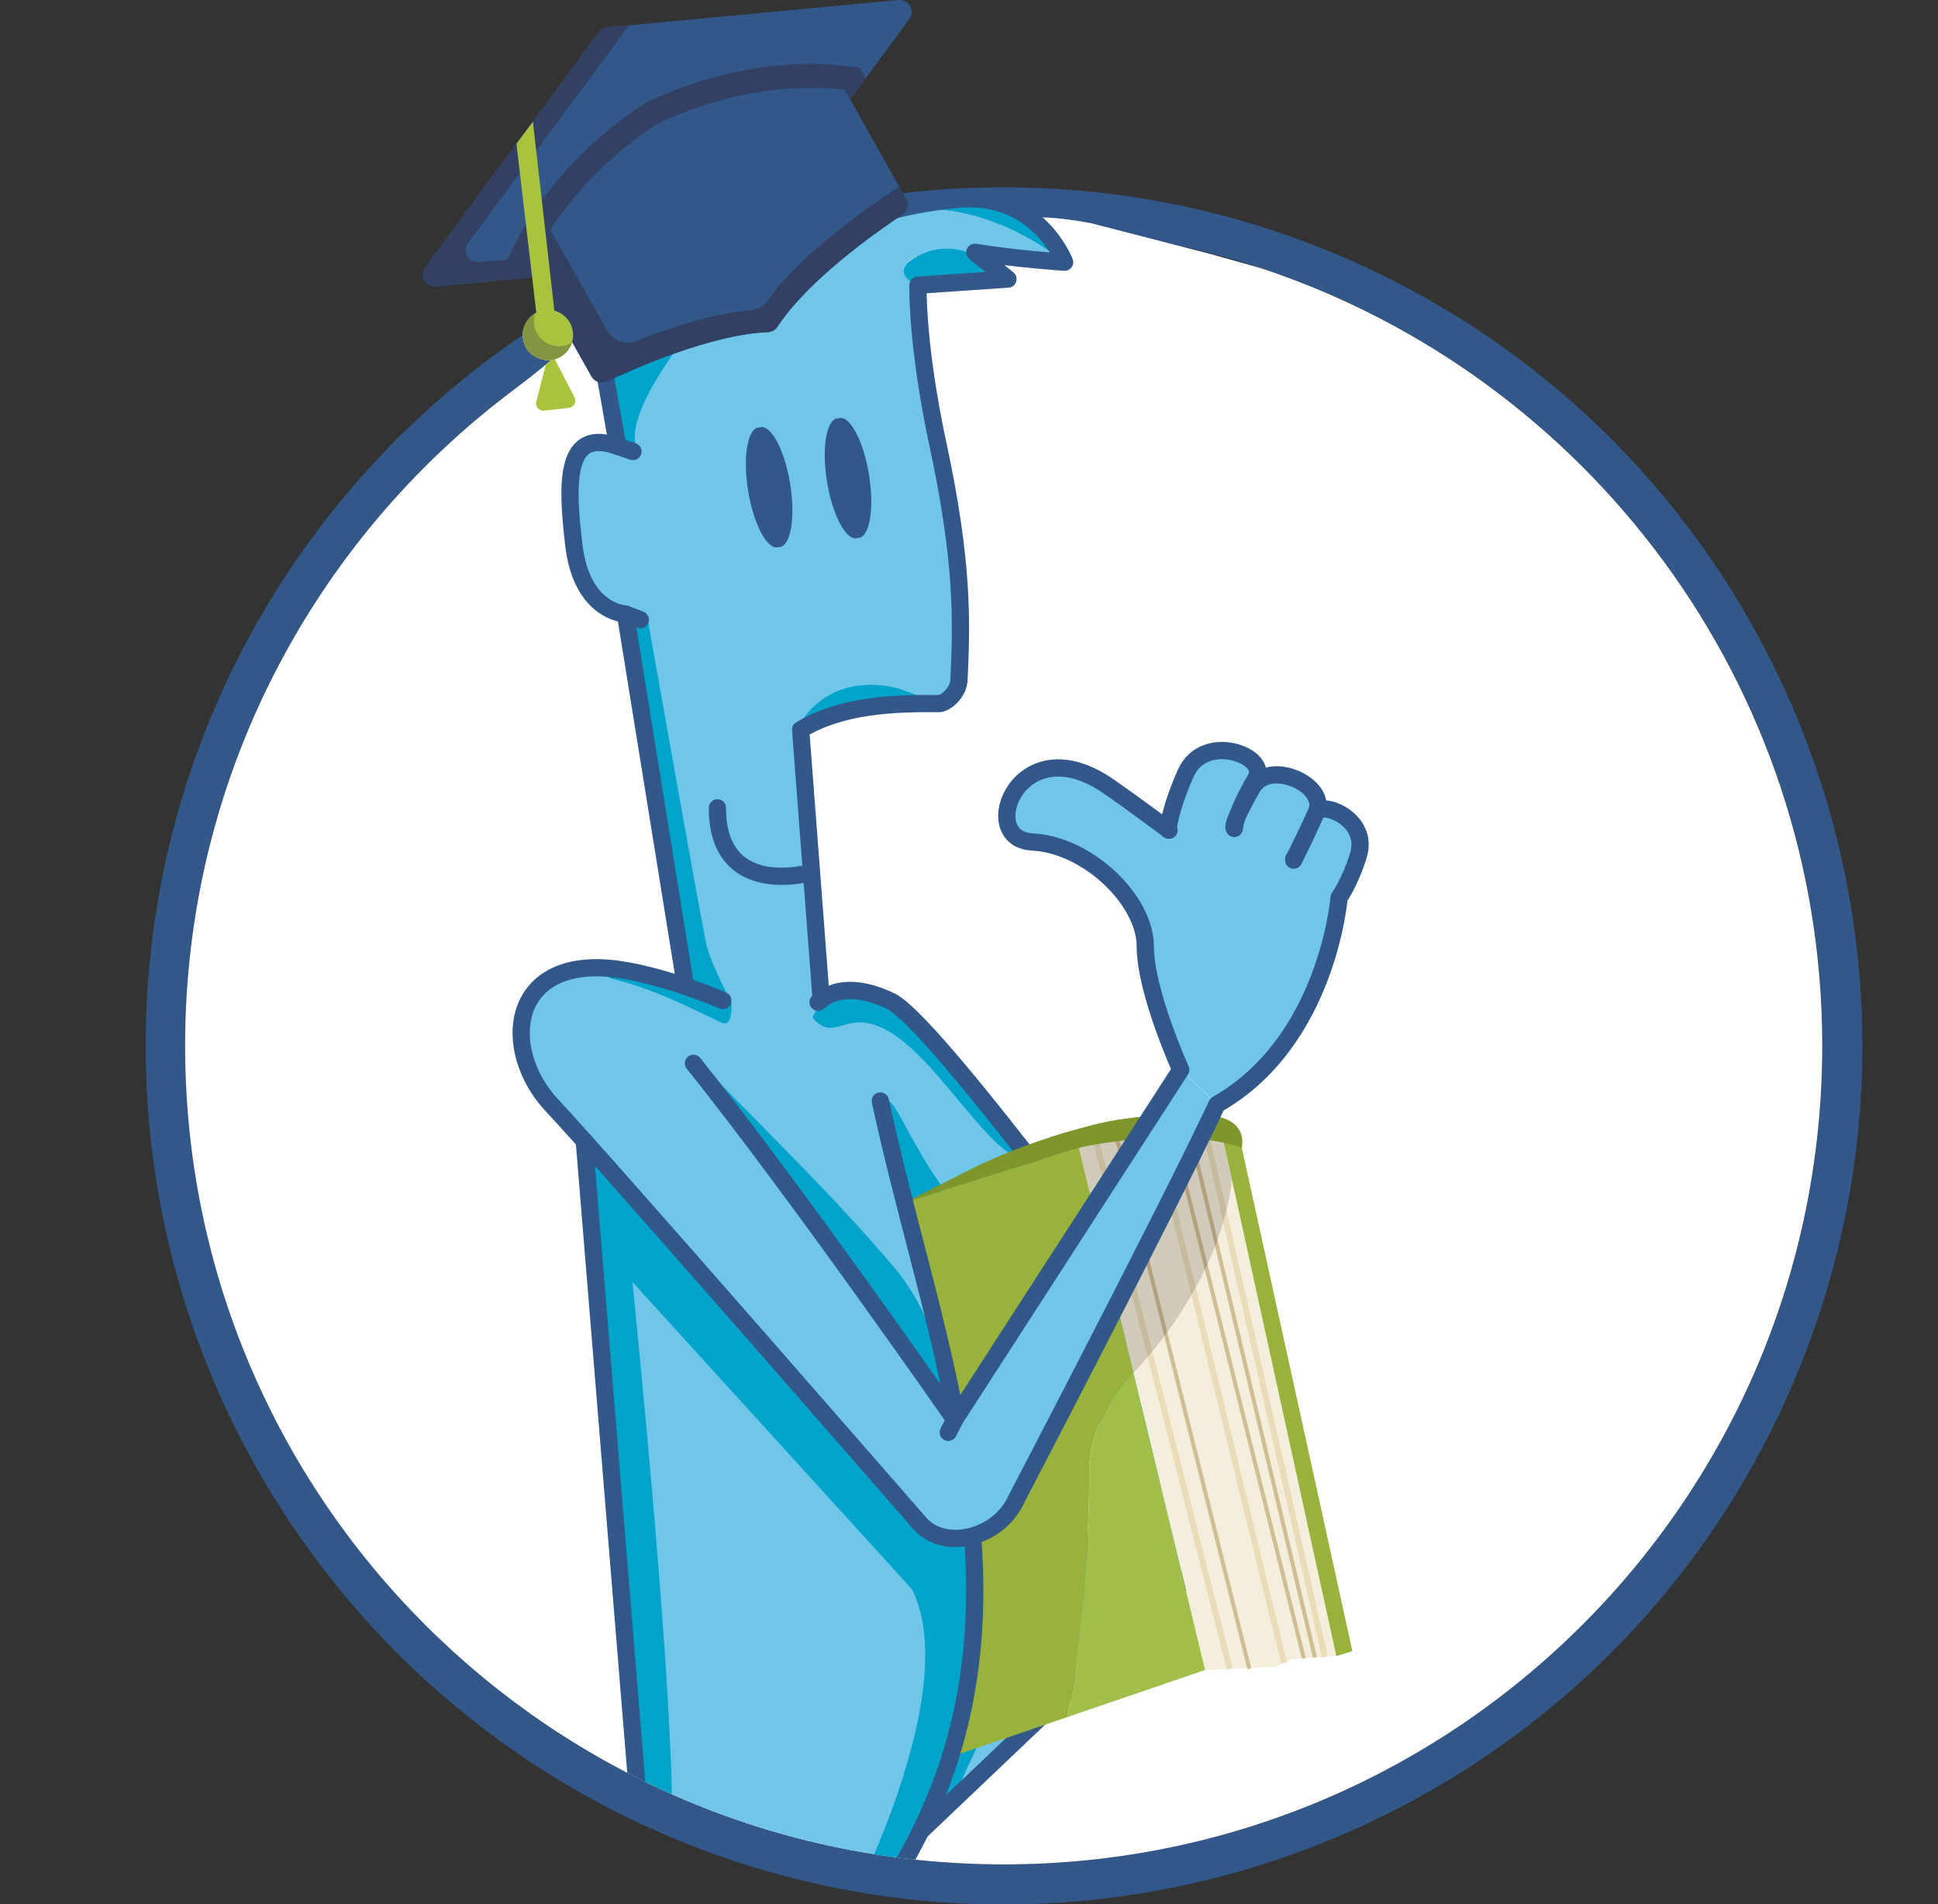 <?xml version="1.0" encoding="utf-8"?>
<!-- Generator: Adobe Illustrator 26.0.3, SVG Export Plug-In . SVG Version: 6.00 Build 0)  -->
<svg version="1.1" id="Layer_1" xmlns="http://www.w3.org/2000/svg" xmlns:xlink="http://www.w3.org/1999/xlink" x="0px" y="0px"
	 viewBox="0 0 977.9 960.7" style="enable-background:new 0 0 977.9 960.7;" xml:space="preserve">
<rect x="0" y="0" width="977.9" height="960.7" fill="#333333" stroke="none"/>
<style type="text/css">
	.st0{fill:#325789;}
	.st1{clip-path:url(#SVGID_00000041978095056563211130000008803555379270351807_);}
	.st2{fill:#FFFFFF;}
	.st3{fill:#70C6E9;}
	.st4{fill:#00A3CA;}
	.st5{fill:none;stroke:#325789;stroke-width:8.7;stroke-linecap:round;stroke-linejoin:round;}
	.st6{fill:#7F962C;}
	.st7{fill:#F4EEDC;}
	.st8{fill:#98B23B;}
	.st9{fill:none;stroke:#EADCB9;stroke-width:3;stroke-miterlimit:10;}
	.st10{fill:none;stroke:#D1BD93;stroke-width:2;stroke-miterlimit:10;}
	.st11{fill:none;}
	.st12{fill:#A2BF4B;}
	.st13{opacity:0.15;enable-background:new    ;}
	.st14{fill:#324063;}
	.st15{fill:#AAC33E;}
	.st16{fill:#839540;}
</style>
<g>
	<g id="Layer_2_00000016788642702575919270000005886210451041206420_">
		<g id="Layer_1-2">
			<path class="st0" d="M506.5,114.5c228.1,0,413.1,184.9,413.1,413.1S734.6,940.7,506.5,940.7S93.4,755.8,93.4,527.6
				S278.3,114.5,506.5,114.5 M506.5,94.5C267.2,94.7,73.4,288.7,73.5,528c0.1,173.9,104.2,330.9,264.4,398.7
				c220.4,93.1,474.5-10.1,567.6-230.5S895.4,221.7,675,128.6C621.7,106,564.4,94.5,506.5,94.5L506.5,94.5z"/>
			<g>
				<defs>
					<path id="SVGID_1_" d="M919.5,527.6c0-182.6-118.5-337.5-282.7-392.1c-5.2-1.7-79.5-25.5-111-25.8
						c-6.8-10.8-34.8-26.2-60.3-28.5c-6.1-13.2-22.6-26.6-21.2-32c10.7-20.6,35-41.3,25.5-55.5C457.1-12.8,332,5.6,306.7,5.6
						c-60.5,66.8-109.5,123.6-102,143c0,0,62.4,1.1,59.1,20.2c0.1,10.9,10.3,13.5,14.2,12.9c-5.8,5.2-13.9,11.3-19.6,15.6
						C158.2,272.7,93.4,392.6,93.4,527.6c0,228.1,184.9,413.1,413.1,413.1S919.5,755.8,919.5,527.6z"/>
				</defs>
				<clipPath id="SVGID_00000134209633221616319840000011995453484126874551_">
					<use xlink:href="#SVGID_1_"  style="overflow:visible;"/>
				</clipPath>
				<g style="clip-path:url(#SVGID_00000134209633221616319840000011995453484126874551_);">
					<polygon class="st2" points="213.5,969.5 838.5,969.5 977.9,511.6 886.7,215.4 682.8,148.4 611.7,128.4 533.8,108.3 
						363.1,137.4 331.2,153.4 124,194.7 0,634.2 103.3,940.7 					"/>
					<path class="st3" d="M449.4,505.1c27.8,13.3,119.4,144.1,174.9,220.3c17.3,35.9-7.6,53.8-7.6,53.8s-152,145-147.4,134.2
						c5.6-13.2,15.6-53.8,21.7-65.8c11.1-15.9,53.1-61.2,54.1-62.5c18-22.7,35.3-45.5,27.5-54C520.7,674.8,439.3,587,420.3,569.3
						C391.8,542.8,399.5,481.2,449.4,505.1z"/>
					<path class="st3" d="M727.2,1647.2c0,0-99.6,66.1-339.7-4.9l-18-676.7l71.9-2.8c0,0-24.5,152.2-18.1,315.5
						s31.8,270.8,31.8,270.8S678.8,1520.5,727.2,1647.2z"/>
					<path class="st3" d="M62.3,1647.2c0,0,86.5,66.1,326.6-4.9l-13.2-676.9l-49,1.9c0,0,4.4,151.1,10.8,314.4
						c6.4,163.3-3.2,267.4-3.2,267.4S110.7,1520.5,62.3,1647.2z"/>
					<path class="st3" d="M287.7,488.8l39,478.4l114.7-4.5c106.2-152,14.9-299.3-7.3-463L287.7,488.8z"/>
					<path class="st3" d="M539.1,133.8L539.1,133.8c0,0-13.2-35.3-53.2-32.1c-9.7,0.8-19.4,2.3-28.9,4.4
						C500.5,100.1,539.1,133.8,539.1,133.8z"/>
					<path class="st3" d="M493.8,128.6c20.8,3.5,45.3,5.2,45.3,5.2l0,0c0,0-38.6-33.7-82-27.7C376.3,124,306,183.5,306,183.5l7.2,42
						c-26-9.6-26.1,16.3-22.3,50.1c3.9,33.8,25.8,34.5,25.8,34.5l27.8,194l68.1,9.8l-7.9-144.8c20.9-12.4,46.9-13.1,69.8-12.9
						c3.2,0,9.8-5.2,10.2-12c1.6-29.9,2.4-59.4-9.9-118.3c-10.7-51.1-9.8-81-9.8-81s-17.7-6.6-4-14.8c13.8-8.2,49.4,11.9,49.4,11.9
						l0,0L493.8,128.6z"/>
					<path class="st3" d="M461.1,130.3c-13.8,8.2,4,14.8,4,14.8l0,0l45.5-2.9C510.5,142.2,474.8,122.1,461.1,130.3z"/>
					<path class="st4" d="M457,106.1c43.5-6,82,27.7,82,27.7S531,86.3,457,106.1z"/>
					<path class="st4" d="M461.1,130.3c-13.7,8.3,4,14.8,4,14.8l0,0l45.5-2.9C510.5,142.2,487.1,114.6,461.1,130.3z"/>
					<path class="st4" d="M403.6,365.4c6.3-11,17.6-18.3,30.3-19.5c21.7-2.2,27.6,7.7,39.6,6.6c0,0-28.4,1.2-42.9,5
						C415.3,361.4,403.6,365.4,403.6,365.4z"/>
					<path class="st4" d="M365.3,146.4c-38.9,44.3-48.4,69.3-44,79.6l-5.1,1.1l-7.2-42C309,185.1,348.6,150.5,365.3,146.4z"/>
					<path class="st4" d="M319.6,311.2l7.5,2.9c0,0,27.7,156.4,29.5,163.2c2.9,11,12.5,28.3,12.5,28.3l-21.5-8.6L319.6,311.2z"/>
					<path class="st4" d="M421.3,977.1c0,0,66.4-120,38.9-175.2c-14.4-29,28.9-26.7,28.9-26.7s16.4,97.8-47.7,187.4
						C434.4,972.5,421.3,977.1,421.3,977.1z"/>
					<polygon class="st4" points="294.8,575.4 302.5,628.6 460.2,801.9 475.4,775.2 					"/>
					<path class="st4" d="M315.8,614.4c0,0,20.1,189,23,282.2c2.4,77.1-12.4,60.2-12,70.6l-28.7-368.9L315.8,614.4z"/>
					<path class="st4" d="M339.3,1557.2c0,0-215.8,29.6-239.1,106.5l-37.9-16.5c0,0,51.9-99.8,190.2-100.1
						S339.3,1557.2,339.3,1557.2z"/>
					<path class="st4" d="M373.2,996.7l15.7,645.5l76.2,19.4c0,0-48.3-70.9-53.9-158.2c-4-61.2-13.2-269-7.3-395.5
						C406.4,1053.5,401,988.7,373.2,996.7z"/>
					<path class="st4" d="M455.1,1549c0,0,232.7-5.8,250.8,108.2l21.3-10C727.2,1647.1,696.2,1524.6,455.1,1549z"/>
					<path class="st4" d="M349.9,532.9c14.9,22.5,131.8,183.3,131.8,183.3s-5.1-46.8-30.5-76.7C419.9,602.7,395.1,579.4,349.9,532.9
						z"/>
					<path class="st4" d="M369.1,505.7c0,0,0.8,11.6-3.9,10.6c-5.8-1.3-57.1-32.2-86.6-23C278.5,493.3,324.6,483.4,369.1,505.7z"/>
					<path class="st4" d="M446.5,565.8l-0.4-1.5C446.2,564.8,446.3,565.3,446.5,565.8z"/>
					<path class="st4" d="M568.8,649.2L543,699.6c9.5,10.2,31.2,22,29.3,37.1c-4.3,34.5-51.9,79.1-81.3,110.8
						c-4.9,5.2-30.3,76-12.2,62.8c4.9-3.6,17.2-47,50-83.8c16.5-18.5,47.3-42.6,55.7-76.2c0,0,7.2-28.5-13.4-47.3
						C554.8,688.2,582.9,664.1,568.8,649.2z"/>
					<path class="st4" d="M513.6,667.9l10.1-18.7c-4.6-4.2-12-9.3-21.8-19.1c-45-45-48-80.9-57.7-74.7l12.6,51.3L513.6,667.9z"/>
					<path class="st4" d="M410,513.5c0,0,11.3-32.1,49.8,0c30.8,25.7,42.1,51.4,60.8,72.4c-19.9,1.7-47-53.1-74.5-66.8
						C426.1,509.1,421.4,526.6,410,513.5z"/>
					<path class="st5" d="M542.4,614.4c-37.7-49.7-80-103.1-93-109.3c-17-8.1-29.1-6.3-36.6,0.6"/>
					<path class="st5" d="M568.8,649.2c25,33.7,42,57.7,51.1,70c14.4,19.7,16.8,43.8-3.2,60L464.4,924.1"/>
					<path class="st5" d="M543.8,700c15.5,17.2,26.6,28.8,26.6,28.8c17.6,19.3-82.4,122-82.4,122"/>
					<path class="st5" d="M456.7,606.7c15.8,16.7,34.7,36.8,53.8,57.4"/>
					<path class="st5" d="M441.4,962.7c0,0-24.5,152.2-18.1,315.5s31.8,270.8,31.8,270.8s223.7-28.5,272.1,98.2
						c0,0-99.6,66.1-339.7-4.9"/>
					<path class="st5" d="M326.8,967.2c0,0,4.4,151.1,10.8,314.4c6.4,163.3-3.2,267.4-3.2,267.4s-223.7-28.5-272.1,98.2
						c0,0,86.5,66.1,326.6-4.9L379,997"/>
					<line class="st5" x1="294.8" y1="575.4" x2="326.8" y2="967.2"/>
					<path class="st5" d="M311.7,225.2l-7.4-42c0,0,87.4-74.8,179.6-82.7c40-3.4,53.3,31.8,53.3,31.8s-24.5-1.6-45.3-5l16.7,13.5
						l-45.4,3.1c0,0-0.8,29.9,10.2,80.9c12.6,58.8,11.9,88.3,10.5,118.2c-0.3,6.7-6.9,12-10.1,12c-23-0.2-49,0.7-69.8,13.2
						l10.2,134.1"/>
					<path class="st5" d="M315.6,309.8c0,0-21.9-0.7-26-34.4s-4-59.6,22-50.2l7.8,2.6"/>
					<polyline class="st5" points="345.9,497.6 315.6,309.8 323.1,312.7 					"/>
					<path class="st5" d="M408.5,440.4c0,0-46.5,13.2-46.5-32.8"/>
					<path class="st0" d="M433.4,271.4c-0.2,0-0.4,0-0.6,0c-0.2,0.1-0.4,0.1-0.6,0.2c-5.5,0.9-12.2-11.9-14.9-28.6s-0.4-31,5.1-31.9
						c0.2,0,0.4,0,0.6,0c0.2-0.1,0.4-0.1,0.6-0.2c5.5-0.9,12.2,11.9,14.9,28.6S439,270.5,433.4,271.4z"/>
					<path class="st0" d="M393.6,276c-0.2,0-0.4,0-0.6,0c-0.2,0.1-0.4,0.1-0.6,0.2c-5.5,0.9-12.2-11.9-14.9-28.6s-0.4-31,5.1-31.9
						c0.2,0,0.4,0,0.6,0c0.2-0.1,0.4-0.1,0.6-0.2c5.5-0.9,12.2,11.9,14.9,28.6S399.1,275.1,393.6,276z"/>
					<path class="st6" d="M456.7,606.7l36.8-18.6c0,0,50.1-24.2,90.5-25l-39.6,16.2L456.7,606.7z"/>
					<path class="st7" d="M617.6,576.8l56.7,258.8l-22.6,1.6l-7.9,3.8l-35.6,1.6l-63.8-263.5C544.4,579.1,585.7,568.2,617.6,576.8z"
						/>
					<polygon class="st8" points="674.3,835.6 682.4,833.1 625.2,572.7 616.7,572.7 					"/>
					<line class="st9" x1="668.5" y1="836" x2="609.3" y2="575.2"/>
					<line class="st9" x1="647.9" y1="839" x2="583.3" y2="573.6"/>
					<line class="st9" x1="620.5" y1="842" x2="553.5" y2="577.4"/>
					<line class="st10" x1="630.4" y1="842" x2="563.8" y2="575.2"/>
					<line class="st11" x1="569.3" y1="574.6" x2="636.2" y2="842"/>
					<line class="st10" x1="657.9" y1="836.7" x2="592.2" y2="573.6"/>
					<line class="st10" x1="663.5" y1="836.3" x2="601.1" y2="574"/>
					<path class="st8" d="M549.6,742.5c-0.2-20.4,11.2-37.8,22.3-49.8l-27.5-113.5l-87.7,27.5c0,0,1.2,12.9,23.3,97
						s2.9,181.7,2.9,181.7l55.6-19C546.6,827.7,549.9,769.6,549.6,742.5z"/>
					<path class="st12" d="M571.9,692.7c-11.1,12-22.5,29.4-22.3,49.8c0.3,27.2-3,85.2-11.1,123.9l69.6-23.8L571.9,692.7z"/>
					<path class="st5" d="M421.3,977.1c15.4-7,20.2-14.4,20.2-14.4c43.9-62.8,54-124.8,49.3-187.4l-9-63
						c-10.1-52.6-25.7-101.8-37.6-156.8"/>
					<path class="st13" d="M571.9,692.7c0,0,43.7-43.5,49.7-97.4l-4-18.5c0,0-12.4-4.6-40.7-2.8c-28.3,1.8-32.5,5.1-32.5,5.1
						L571.9,692.7z"/>
					<path class="st6" d="M544.4,579.1c0,0,49.1-11.3,82.2,0c0,0,2.2-8.5-5.5-13.2s-25.1-5.3-53.3-1.4
						C526.6,570.2,544.4,579.1,544.4,579.1z"/>
					<path class="st3" d="M312,495.6c26.9,15.2,169.7,220.6,169.7,220.6L464,768.3c0,0-158.7-182.3-185.3-210.6
						S263.9,468.5,312,495.6z"/>
					<polygon class="st3" points="513.1,755.7 481.7,716.2 595.7,539.8 614.1,557.1 					"/>
					<path class="st3" d="M593,404.1l-2.1,50.2l4.8,85.4l18.4,17.3c0,0,41.5-22.1,50.9-62c2.9-12.3,12.6-45.4,12.6-45.4l-33.8-31.8
						L593,404.1z"/>
					<polygon class="st3" points="577.8,477.3 595.7,539.8 593,404.1 					"/>
					<path class="st3" d="M600.5,384c-2.3,6-7.6,20.1-7.6,20.1l29.8,13.7c0,0-0.3-9.8,12.2-28.1C638.9,384,617.4,370.4,600.5,384z"
						/>
					<path class="st3" d="M652.8,431.6c0,0,2.1-1.5,11.4-21.8c6.2-13.5-22.8-29.9-31.4-14.9c-11.3,19.7-10,23-10,23L652.8,431.6z"/>
					<path class="st3" d="M677.7,449.7c3.4-7,6.3-14.2,8.5-21.6c5.8-18.5-19.4-24-22-18.2c-3.3,7.7-7.1,15.1-11.4,22.3L677.7,449.7z
						"/>
					<path class="st3" d="M512,421.6c-11.5-1.4,0-24.1,7.4-30.1c10.8-8.7,35.3,1.3,62.1,21.1c13,9.6,12.4,11.4,12.4,11.4l-16.2,53.3
						C577.8,477.3,572.4,429.2,512,421.6z"/>
					<path class="st3" d="M511.2,715.2l-29.4,0.9l-23,16.1c0,0-7.1,21.7,5.3,36.1s40.1,7.8,49.1-12.6L511.2,715.2z"/>
					<path class="st5" d="M478.5,722.7l3.3-6.5l114-176.4c0,0-17.9-39.4-17.9-62.4s-28.8-51.2-57.2-52.6c-28.3-1.5-6.5-59.4,38.7-28
						c13.3,9.2,30.5,22.1,30.5,22.1l-0.5-0.2c0,0,0.5-9.5,8.9-28.5c9.3-21.1,42-8.8,35.5,2.4c-11.1,19.2-11,25.4-11,25.4
						s-2.3-0.8,9-20.5c8.7-15.1,38.6-1.1,32.4,12.4c-9.3,20.3-11.4,23.5-11.4,23.5v0.6c0,0,5-9.8,11.4-24.1
						c2.6-5.8,27,3.2,21.2,21.8c-4.2,13.6-9.7,21.2-9.7,21.2s-5.8,72.7-61.6,104.3c-25.7,54.6-101,198.7-101,198.7
						c-8.9,20.4-36.7,27-49.1,12.6l0,0c0,0-158.8-182.4-185.4-210.7S257,481.5,312,489.1c24.2,3.4,52.7,15.7,52.7,15.7"/>
					<path class="st5" d="M349.9,536.5c51.5,64.2,131.8,179.7,131.8,179.7"/>
					<path class="st0" d="M458.8,9.7l-89.3,120.8l-149.5,14c-3.3,0.3-6.3-2.1-6.6-5.5c-0.1-1.5,0.3-3,1.2-4.2l87.6-118.6
						c1-1.4,2.6-2.3,4.3-2.4L453.4,0c3.3-0.3,6.3,2.1,6.6,5.5C460.2,7,459.7,8.5,458.8,9.7z"/>
					<path class="st14" d="M214.6,134.8l87.6-118.6c1-1.4,2.6-2.3,4.3-2.4l10.9-1l-81.2,109.8c-2,2.7-1.4,6.5,1.3,8.5
						c1.2,0.9,2.7,1.3,4.2,1.2l14.3-1.3l0.4-0.8c21.9-49.2,66.8-76.7,68.7-77.8l0.3-0.2l0.3-0.2c2-1,48.6-25.3,102.1-18.6l6.1,0.8
						l3,5.3l-67.3,91L256.9,141l-36.8,3.4c-3.3,0.3-6.3-2.1-6.6-5.5C213.3,137.5,213.7,136,214.6,134.8z"/>
					<path class="st0" d="M387.4,167.6c-28.5,1.1-67.3,18.3-81.1,24.8c-2.9,1.4-6.3,0.3-7.9-2.5L267.5,135
						c20.6-46.3,63.9-72.3,63.9-72.3s44.6-23.6,94.9-17.3l30.9,54.9c1.5,2.8,0.7,6.2-1.9,8c-12.7,8.4-47.5,32.8-63.1,56.6
						C391.1,166.5,389.3,167.5,387.4,167.6z"/>
					<path class="st14" d="M306.3,166.7c3,5.3,9.5,7.6,15.1,5.3c16.8-6.7,38.7-14,57-15.4c3.7-0.3,7-2.1,9.1-5.1
						c20.3-28.7,66.3-57.3,66.3-57.3l3.5,6.1c1.5,2.8,0.7,6.2-1.9,8c-12.7,8.4-47.5,32.8-63.1,56.6c-1.1,1.6-2.8,2.6-4.8,2.7
						c-28.5,1.1-67.3,18.3-81.1,24.8c-2.9,1.4-6.3,0.3-7.9-2.5L267.6,135c2.9-6.6,6.4-12.9,10.2-18.9L306.3,166.7L306.3,166.7z"/>
					<path class="st15" d="M270.6,202.7l6.8-26.4l12.5,24.2c0.9,1.8,0.2,4-1.6,4.9c-0.4,0.2-0.8,0.3-1.3,0.4l-12.4,1.4
						c-2,0.3-3.8-1.2-4.1-3.2C270.5,203.6,270.5,203.1,270.6,202.7z"/>
					<path class="st15" d="M263.8,170.5c0.8,7,7.1,12,14.1,11.2c7-0.8,12-7.1,11.2-14.1c-0.8-7-7.1-12-14.1-11.2
						C268.1,157.2,263,163.5,263.8,170.5C263.8,170.5,263.8,170.5,263.8,170.5z"/>
					<path class="st16" d="M270,158.1c-2.2,6.7,1.5,13.9,8.2,16c3.5,1.1,7.3,0.7,10.4-1.2c-2.2,6.7-9.3,10.4-16,8.2
						s-10.4-9.3-8.2-16C265.3,162.2,267.3,159.7,270,158.1z"/>
					<path class="st15" d="M260.6,72.5l10.2,86.8c0.2,2.5,2.4,4.4,4.9,4.2c2.5-0.2,4.4-2.4,4.2-4.9c0-0.1,0-0.2,0-0.3l-11-96.9
						L260.6,72.5z"/>
				</g>
			</g>
		</g>
	</g>
</g>
</svg>
